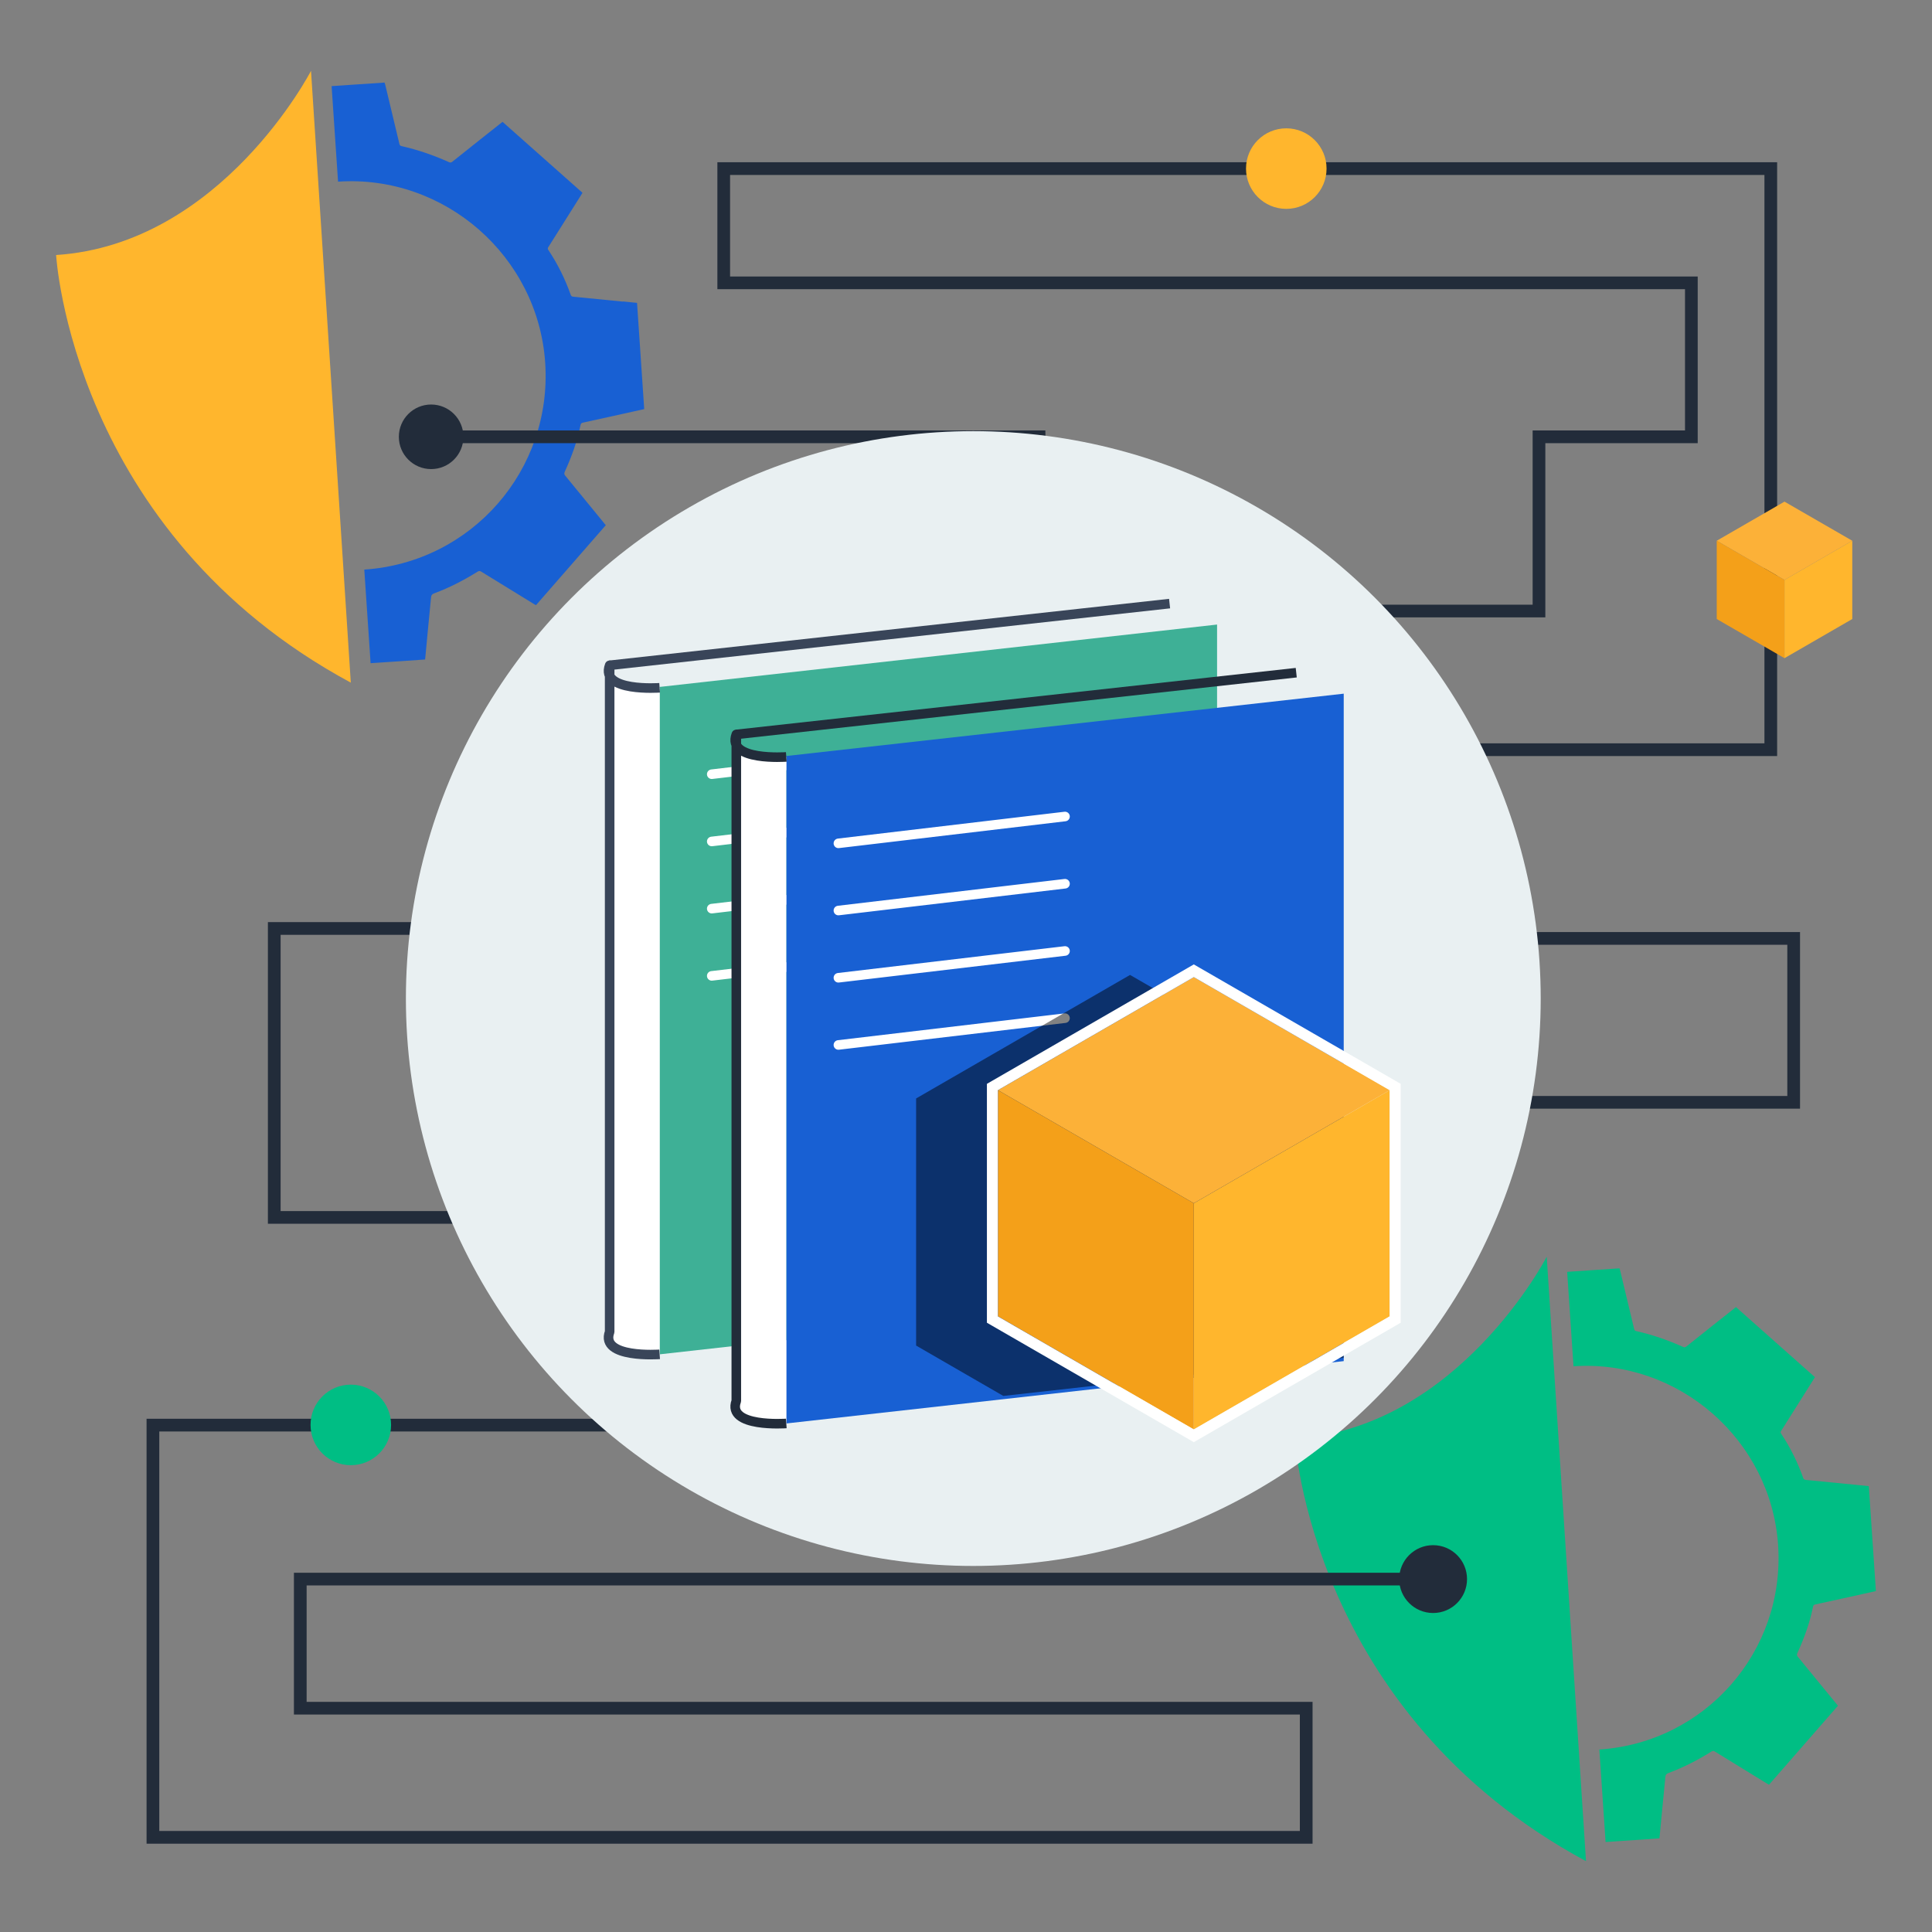 <?xml version="1.0" encoding="UTF-8"?>
<svg id="Layer_1" data-name="Layer 1" xmlns="http://www.w3.org/2000/svg" viewBox="0 0 450 450">
  <rect x="0" y="0" width="450" height="450" fill="#808080" stroke="none"/>
  <defs>
    <style>
      .cls-1 {
        fill: #f4a019;
      }

      .cls-2 {
        fill: #00be84;
      }

      .cls-3 {
        fill: #e9f0f2;
      }

      .cls-4, .cls-5, .cls-6 {
        fill: #fff;
      }

      .cls-7 {
        fill: #ffb62d;
      }

      .cls-8 {
        fill: #fcb138;
      }

      .cls-9 {
        fill: #222c3a;
      }

      .cls-10 {
        fill: #3eb096;
      }

      .cls-11 {
        fill: #1860d3;
      }

      .cls-5, .cls-6, .cls-12 {
        stroke-linejoin: round;
        stroke-width: 2.23px;
      }

      .cls-5, .cls-13 {
        stroke: #222c3a;
      }

      .cls-6 {
        stroke: #394559;
      }

      .cls-13 {
        stroke-miterlimit: 10;
        stroke-width: 2.96px;
      }

      .cls-13, .cls-12 {
        fill: none;
      }

      .cls-14 {
        opacity: .49;
      }

      .cls-12 {
        stroke: #fff;
        stroke-linecap: round;
      }
    </style>
  </defs>
  <path class="cls-11" d="M145.07,70.25c-3.89-.38-7.77-.75-11.65-1.15-.17-.02-.41-.19-.46-.35-1.32-3.74-3.05-7.25-5.25-10.54-.24-.35-.07-.56,.1-.8,2.45-3.91,4.91-7.82,7.38-11.72,.15-.24,.3-.49,.48-.79-6.2-5.5-12.39-11.01-18.62-16.52-1.78,1.41-3.54,2.8-5.28,4.18-2.15,1.71-4.29,3.4-6.43,5.12-.26,.2-.45,.22-.75,.09-3.58-1.6-7.24-2.88-11.07-3.74-.31-.08-.41-.21-.49-.5-1.09-4.6-2.2-9.2-3.3-13.8-.04-.16-.09-.31-.16-.5l-12.33,.83,1.5,22.25c24.82-1.67,46.6,17.39,48.25,42.22,1.65,24.99-17.14,46.46-42.13,48.14h-.01s1.47,21.8,1.47,21.8l12.7-.86c.21-2.21,.42-4.4,.62-6.61,.25-2.61,.52-5.23,.76-7.84,.05-.54,.22-.77,.72-.95,3.56-1.32,6.92-3.06,10.14-5.07,.33-.2,.55-.17,.85,.02,4.08,2.51,8.16,5.01,12.24,7.52,.17,.1,.34,.21,.49,.28,5.41-6.19,10.81-12.39,16.26-18.63-.82-1-1.7-2.09-2.6-3.18-2.27-2.78-4.56-5.57-6.84-8.35-.27-.31-.27-.54-.12-.9,1.6-3.52,2.93-7.13,3.69-10.95,.08-.38,.3-.46,.61-.52,3.05-.67,6.12-1.34,9.17-2.02,1.67-.37,3.34-.75,5.04-1.12l-1.67-24.74c-1.09-.1-2.21-.22-3.31-.34Z"/>
  <path class="cls-7" d="M72.44,16.5S51.61,56.89,13.07,59.4c0,0,3.61,64.54,68.64,99.6"/>
  <path class="cls-2" d="M432.01,345.82c-3.84-.38-7.67-.74-11.51-1.13-.16-.02-.41-.19-.46-.35-1.31-3.69-3.02-7.16-5.18-10.42-.24-.35-.06-.55,.1-.79,2.42-3.86,4.85-7.72,7.29-11.58,.15-.24,.29-.48,.48-.78-6.12-5.44-12.24-10.87-18.39-16.32-1.76,1.39-3.5,2.77-5.22,4.13-2.12,1.69-4.24,3.36-6.35,5.06-.26,.19-.45,.22-.74,.09-3.53-1.58-7.15-2.85-10.93-3.69-.3-.07-.41-.2-.48-.5-1.08-4.54-2.17-9.09-3.26-13.63-.04-.16-.09-.31-.15-.49l-12.19,.82,1.48,21.99c24.52-1.65,46.03,17.18,47.66,41.71,1.63,24.68-16.93,45.9-41.63,47.56h-.01s1.45,21.54,1.45,21.54l12.55-.85c.21-2.18,.41-4.35,.62-6.53,.25-2.58,.52-5.17,.75-7.74,.05-.53,.22-.76,.71-.94,3.51-1.31,6.84-3.02,10.02-5.01,.33-.2,.54-.17,.84,.02,4.03,2.48,8.07,4.95,12.09,7.43,.17,.1,.34,.21,.48,.28,5.34-6.12,10.68-12.24,16.06-18.4-.81-.99-1.68-2.07-2.57-3.14-2.24-2.75-4.5-5.51-6.76-8.25-.26-.31-.27-.54-.11-.89,1.58-3.48,2.9-7.05,3.64-10.82,.08-.37,.29-.45,.6-.51,3.02-.66,6.04-1.33,9.06-1.99,1.65-.37,3.29-.74,4.98-1.11l-1.65-24.44c-1.08-.1-2.18-.22-3.27-.33Z"/>
  <path class="cls-2" d="M360.26,292.72s-20.58,39.9-58.66,42.38c0,0,3.57,63.76,67.81,98.4"/>
  <polyline class="cls-13" points="328.82 367.8 69.94 367.8 69.94 397.87 304.24 397.87 304.24 427.95 35.62 427.95 35.62 331.94 264.05 331.94 264.05 256.75 417.78 256.75 417.78 218.57 243.18 218.57 243.18 283.56 63.88 283.56 63.88 216.26 205.78 216.26 205.78 174.62 412.45 174.62 412.45 39.27 168.57 39.27 168.57 65.88 393.95 65.88 393.95 101.74 358.46 101.74 358.46 142.32 242.8 142.32 242.03 101.74 107.07 101.74"/>
  <circle class="cls-9" cx="333.8" cy="367.8" r="7.9"/>
  <circle class="cls-9" cx="100.42" cy="101.74" r="7.52"/>
  <circle class="cls-3" cx="226.7" cy="232.58" r="132.16"/>
  <circle class="cls-7" cx="299.6" cy="39.27" r="9.38"/>
  <circle class="cls-2" cx="81.71" cy="331.89" r="9.38"/>
  <g>
    <g>
      <polygon class="cls-10" points="283.48 300.93 153.64 315.45 153.64 160 283.48 145.47 283.48 300.93"/>
      <path class="cls-6" d="M153.64,160.2s-13.97,1.02-11.64-5.24v155.25c-2.33,6.26,11.64,5.24,11.64,5.24"/>
      <line class="cls-6" x1="141.99" y1="154.96" x2="272.42" y2="140.59"/>
    </g>
    <g>
      <line class="cls-12" x1="165.78" y1="180.33" x2="218.56" y2="174.09"/>
      <line class="cls-12" x1="165.78" y1="195.99" x2="218.56" y2="189.74"/>
      <line class="cls-12" x1="165.78" y1="211.64" x2="218.56" y2="205.4"/>
      <line class="cls-12" x1="165.78" y1="227.3" x2="218.56" y2="221.06"/>
    </g>
  </g>
  <g>
    <g>
      <polygon class="cls-11" points="312.98 317.03 183.14 331.55 183.14 176.09 312.98 161.57 312.98 317.03"/>
      <path class="cls-5" d="M183.14,176.3s-13.97,1.02-11.64-5.24v155.25c-2.33,6.26,11.64,5.24,11.64,5.24"/>
      <line class="cls-5" x1="171.5" y1="171.06" x2="301.92" y2="156.68"/>
    </g>
    <g>
      <line class="cls-12" x1="195.28" y1="196.43" x2="248.06" y2="190.18"/>
      <line class="cls-12" x1="195.28" y1="212.08" x2="248.06" y2="205.84"/>
      <line class="cls-12" x1="195.28" y1="227.74" x2="248.06" y2="221.5"/>
      <line class="cls-12" x1="195.28" y1="243.39" x2="248.06" y2="237.15"/>
    </g>
  </g>
  <polygon class="cls-14" points="313.06 255.85 312.97 316.27 233.69 325.14 213.38 313.41 213.38 255.85 263.21 227.08 313.06 255.85"/>
  <g>
    <polygon class="cls-7" points="323.69 306.6 278.06 332.94 278.06 280.26 323.69 253.92 323.69 306.6"/>
    <polygon class="cls-8" points="278.06 280.26 232.44 253.92 278.06 227.58 323.69 253.92 278.06 280.26"/>
    <polygon class="cls-1" points="278.06 332.94 232.44 306.6 232.44 253.92 278.06 280.26 278.06 332.94"/>
  </g>
  <g>
    <polygon class="cls-7" points="431.43 144.18 415.64 153.3 415.64 135.07 431.43 125.95 431.43 144.18"/>
    <polygon class="cls-8" points="415.64 135.07 399.86 125.95 415.64 116.84 431.43 125.95 415.64 135.07"/>
    <polygon class="cls-1" points="415.64 153.3 399.86 144.18 399.86 125.95 415.64 135.07 415.64 153.3"/>
  </g>
  <path class="cls-4" d="M278.06,227.58l45.63,26.34v52.69l-45.63,26.34-45.63-26.34v-52.69l45.63-26.34m0-2.95l-1.28,.74-45.63,26.34-1.28,.74v55.64l1.28,.74,45.63,26.34,1.28,.74,1.28-.74,45.63-26.34,1.28-.74v-55.64l-1.28-.74-45.63-26.34-1.28-.74h0Z"/>
</svg>